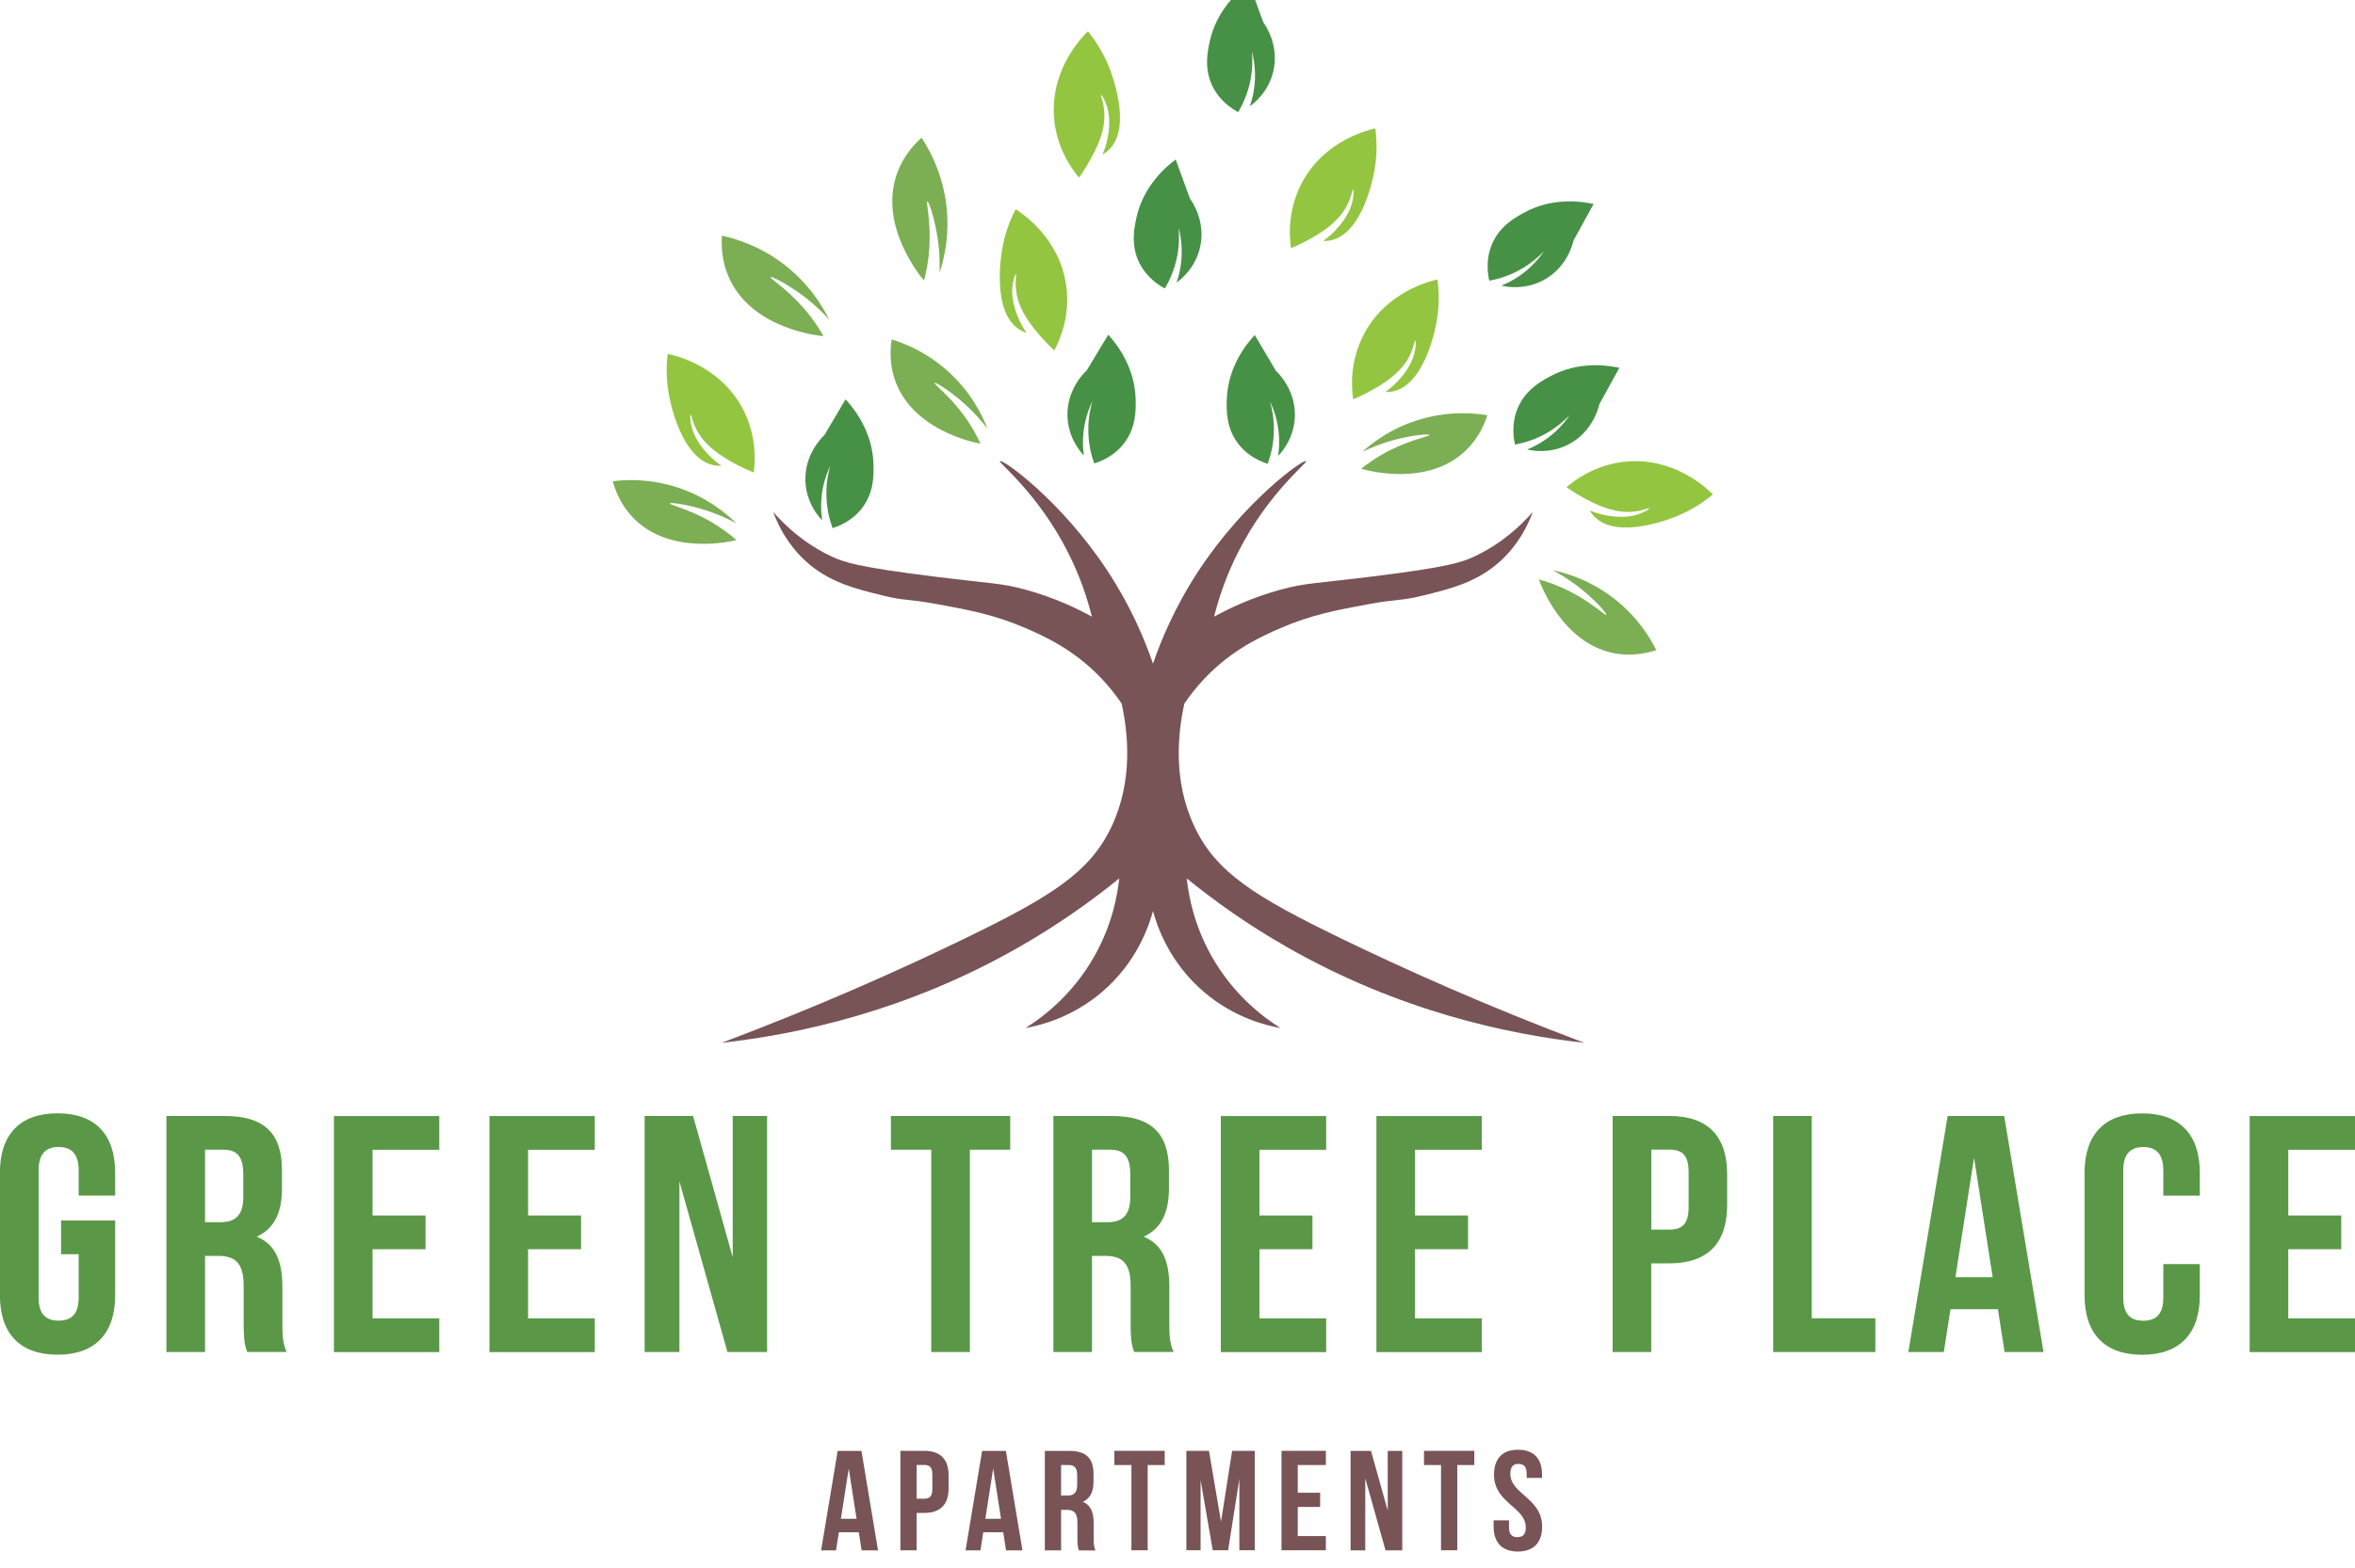 <?xml version="1.0" encoding="UTF-8"?>
<svg id="logos" xmlns="http://www.w3.org/2000/svg" viewBox="0 0 300 199.84">
  <defs>
    <style>
      .cls-1 {
        fill: #5a9848;
      }

      .cls-2 {
        fill: #479146;
      }

      .cls-3 {
        fill: #93c541;
      }

      .cls-4 {
        fill: #785456;
      }

      .cls-5 {
        fill: #7cae54;
      }
    </style>
  </defs>
  <g>
    <path class="cls-1" d="M7.78,155.52h6.89v9.54c0,4.81-2.5,7.56-7.34,7.56s-7.34-2.75-7.34-7.56v-15.64c0-4.81,2.5-7.56,7.34-7.56s7.34,2.75,7.34,7.56v2.92h-4.65v-3.22c0-2.15-.98-2.97-2.55-2.97s-2.55.82-2.55,2.97v16.24c0,2.15.98,2.92,2.55,2.92s2.55-.77,2.55-2.92v-5.54h-2.24v-4.3Z"/>
    <path class="cls-1" d="M31.49,172.28c-.27-.77-.45-1.25-.45-3.7v-4.73c0-2.79-.98-3.82-3.22-3.82h-1.7v12.25h-4.92v-30.08h7.43c5.1,0,7.29,2.28,7.29,6.92v2.36c0,3.09-1.03,5.11-3.22,6.1,2.46.99,3.27,3.27,3.27,6.4v4.64c0,1.46.04,2.54.54,3.65h-5.01ZM26.12,146.5v9.24h1.92c1.83,0,2.95-.77,2.95-3.18v-2.97c0-2.15-.76-3.09-2.5-3.09h-2.37Z"/>
    <path class="cls-1" d="M47.46,154.88h6.75v4.3h-6.75v8.81h8.5v4.3h-13.42v-30.08h13.42v4.3h-8.5v8.38Z"/>
    <path class="cls-1" d="M67.27,154.88h6.75v4.3h-6.75v8.81h8.5v4.3h-13.42v-30.08h13.42v4.3h-8.5v8.38Z"/>
    <path class="cls-1" d="M86.55,150.5v21.78h-4.43v-30.08h6.17l5.05,18v-18h4.38v30.08h-5.05l-6.13-21.78Z"/>
    <path class="cls-1" d="M113.48,142.2h15.21v4.3h-5.14v25.78h-4.92v-25.78h-5.14v-4.3Z"/>
    <path class="cls-1" d="M144.48,172.28c-.27-.77-.45-1.25-.45-3.7v-4.73c0-2.79-.98-3.82-3.22-3.82h-1.7v12.25h-4.92v-30.08h7.43c5.1,0,7.29,2.28,7.29,6.92v2.36c0,3.09-1.03,5.11-3.22,6.1,2.46.99,3.27,3.27,3.27,6.4v4.64c0,1.46.04,2.54.54,3.65h-5.01ZM139.11,146.5v9.24h1.92c1.83,0,2.95-.77,2.95-3.18v-2.97c0-2.15-.76-3.09-2.5-3.09h-2.37Z"/>
    <path class="cls-1" d="M160.44,154.88h6.75v4.3h-6.75v8.81h8.5v4.3h-13.42v-30.08h13.42v4.3h-8.5v8.38Z"/>
    <path class="cls-1" d="M180.26,154.88h6.75v4.3h-6.75v8.81h8.5v4.3h-13.42v-30.08h13.42v4.3h-8.5v8.38Z"/>
    <path class="cls-1" d="M220.02,149.64v3.91c0,4.81-2.42,7.43-7.34,7.43h-2.33v11.3h-4.92v-30.08h7.25c4.92,0,7.34,2.62,7.34,7.43ZM210.36,146.5v10.18h2.33c1.57,0,2.42-.69,2.42-2.84v-4.51c0-2.15-.85-2.84-2.42-2.84h-2.33Z"/>
    <path class="cls-1" d="M225.88,142.2h4.92v25.78h8.1v4.3h-13.02v-30.08Z"/>
    <path class="cls-1" d="M260.33,172.28h-4.97l-.85-5.46h-6.04l-.85,5.46h-4.52l5.01-30.08h7.2l5.01,30.08ZM249.1,162.74h4.74l-2.37-15.21-2.37,15.21Z"/>
    <path class="cls-1" d="M280.23,161.07v4c0,4.81-2.5,7.56-7.34,7.56s-7.34-2.75-7.34-7.56v-15.64c0-4.81,2.5-7.56,7.34-7.56s7.34,2.75,7.34,7.56v2.92h-4.65v-3.22c0-2.15-.98-2.97-2.55-2.97s-2.55.82-2.55,2.97v16.24c0,2.15.98,2.92,2.55,2.92s2.55-.77,2.55-2.92v-4.3h4.65Z"/>
    <path class="cls-1" d="M291.5,154.88h6.75v4.3h-6.75v8.81h8.5v4.3h-13.42v-30.08h13.42v4.3h-8.5v8.38Z"/>
  </g>
  <g>
    <path class="cls-4" d="M111.85,197.55h-2.09l-.36-2.3h-2.54l-.36,2.3h-1.9l2.11-12.67h3.03l2.11,12.67ZM107.12,193.53h2l-1-6.41-1,6.41Z"/>
    <path class="cls-4" d="M120.84,188v1.65c0,2.03-1.02,3.13-3.09,3.13h-.98v4.76h-2.07v-12.67h3.05c2.07,0,3.09,1.1,3.09,3.13ZM116.77,186.68v4.29h.98c.66,0,1.02-.29,1.02-1.2v-1.9c0-.91-.36-1.2-1.02-1.2h-.98Z"/>
    <path class="cls-4" d="M130.25,197.55h-2.09l-.36-2.3h-2.54l-.36,2.3h-1.9l2.11-12.67h3.03l2.11,12.67ZM125.52,193.53h2l-1-6.41-1,6.41Z"/>
    <path class="cls-4" d="M137.44,197.55c-.11-.33-.19-.53-.19-1.56v-1.99c0-1.18-.41-1.61-1.36-1.61h-.72v5.16h-2.07v-12.67h3.13c2.15,0,3.07.96,3.07,2.92v1c0,1.3-.43,2.15-1.36,2.57,1.04.42,1.38,1.38,1.38,2.7v1.95c0,.62.02,1.07.23,1.54h-2.11ZM135.17,186.68v3.89h.81c.77,0,1.24-.33,1.24-1.34v-1.25c0-.91-.32-1.3-1.06-1.3h-1Z"/>
    <path class="cls-4" d="M141.96,184.87h6.41v1.81h-2.17v10.86h-2.07v-10.86h-2.17v-1.81Z"/>
    <path class="cls-4" d="M155.55,193.87l1.41-9h2.88v12.67h-1.96v-9.09l-1.43,9.09h-1.96l-1.55-8.96v8.96h-1.81v-12.67h2.88l1.53,9Z"/>
    <path class="cls-4" d="M165.32,190.21h2.85v1.81h-2.85v3.71h3.58v1.81h-5.65v-12.67h5.65v1.81h-3.58v3.53Z"/>
    <path class="cls-4" d="M173.92,188.37v9.18h-1.87v-12.67h2.6l2.13,7.59v-7.59h1.85v12.67h-2.13l-2.58-9.18Z"/>
    <path class="cls-4" d="M181.4,184.87h6.41v1.81h-2.17v10.86h-2.07v-10.86h-2.17v-1.81Z"/>
    <path class="cls-4" d="M193.39,184.73c2.02,0,3.05,1.16,3.05,3.19v.4h-1.96v-.53c0-.91-.38-1.25-1.04-1.25s-1.04.34-1.04,1.25c0,2.61,4.05,3.1,4.05,6.72,0,2.03-1.06,3.19-3.09,3.19s-3.09-1.16-3.09-3.19v-.78h1.96v.91c0,.9.41,1.23,1.07,1.23s1.07-.33,1.07-1.23c0-2.61-4.05-3.1-4.05-6.72,0-2.03,1.04-3.19,3.05-3.19Z"/>
  </g>
  <path class="cls-3" d="M199.54,62.08c.57.4,3.48,2.38,6.07,2.94.41.09,1.02.22,1.83.21,1.57-.02,2.63-.56,2.67-.46.04.09-.79.61-1.84.89-.26.07-1.05.26-2.32.18-.79-.05-2.01-.21-3.43-.79.12.21.32.51.63.82,2.97,2.96,9.87.16,10.61-.16,1.12-.47,2.72-1.28,4.44-2.71-.62-.63-4.74-4.67-10.86-4.2-4.06.31-6.81,2.44-7.79,3.29Z"/>
  <path class="cls-3" d="M172.38,50.88c.64-.27,3.87-1.67,5.73-3.56.3-.3.73-.74,1.15-1.43.82-1.34.93-2.53,1.04-2.5.1.02.09.99-.24,2.03-.08.26-.34,1.03-1.09,2.06-.46.64-1.25,1.58-2.5,2.47.24,0,.6,0,1.03-.09,4.09-.93,5.41-8.26,5.54-9.05.2-1.2.37-2.99.08-5.2-.86.19-6.48,1.51-9.35,6.93-1.91,3.6-1.58,7.06-1.39,8.34Z"/>
  <path class="cls-3" d="M164.46,31.63c.64-.27,3.87-1.67,5.73-3.56.3-.3.73-.74,1.15-1.43.82-1.34.93-2.53,1.04-2.5.1.02.09.99-.24,2.03-.08.26-.34,1.03-1.09,2.06-.46.64-1.25,1.58-2.5,2.47.24,0,.6,0,1.03-.09,4.09-.93,5.41-8.26,5.54-9.05.2-1.2.37-2.99.08-5.2-.86.19-6.48,1.51-9.35,6.93-1.91,3.6-1.58,7.06-1.39,8.34Z"/>
  <path class="cls-3" d="M137.45,22.63c.4-.57,2.42-3.46,3.01-6.03.1-.41.23-1.01.23-1.83,0-1.57-.53-2.64-.43-2.68.09-.03.6.79.86,1.85.06.26.25,1.06.16,2.33-.06.79-.23,2.01-.83,3.42.21-.12.52-.32.83-.62,3-2.94.27-9.86-.03-10.61-.46-1.12-1.25-2.74-2.66-4.47-.63.61-4.72,4.68-4.33,10.81.26,4.07,2.36,6.83,3.19,7.83Z"/>
  <path class="cls-3" d="M134.32,44.67c-.51-.48-3.07-2.89-4.18-5.29-.18-.38-.44-.95-.6-1.74-.31-1.53-.02-2.69-.13-2.71-.1-.01-.42.9-.47,1.99-.01.27-.03,1.08.32,2.31.22.76.64,1.92,1.51,3.18-.23-.07-.57-.2-.94-.44-3.53-2.26-2.28-9.6-2.14-10.39.22-1.19.67-2.93,1.69-4.92.75.47,5.58,3.62,6.44,9.7.57,4.03-.91,7.17-1.53,8.32Z"/>
  <path class="cls-3" d="M96.02,60.21c-.65-.26-3.89-1.62-5.78-3.47-.3-.3-.74-.73-1.18-1.42-.84-1.32-.97-2.51-1.08-2.49-.1.02-.08.99.27,2.03.08.25.36,1.02,1.12,2.05.47.64,1.28,1.57,2.54,2.44-.24.01-.6.01-1.03-.08-4.11-.87-5.53-8.17-5.67-8.97-.22-1.19-.42-2.98-.16-5.2.86.17,6.5,1.41,9.46,6.79,1.96,3.57,1.68,7.03,1.51,8.32Z"/>
  <path class="cls-5" d="M93.81,66.69c-1.23-1.21-3.76-3.39-7.64-4.62-3.46-1.1-6.45-.96-8.11-.75.37,1.34,1.07,3.02,2.46,4.51,4.73,5.1,12.86,3.1,13.3,2.99-.77-.67-1.96-1.61-3.55-2.5-2.72-1.52-4.99-1.99-4.94-2.17.04-.17,2.02.1,4.06.71,1.92.57,3.43,1.29,4.43,1.84Z"/>
  <path class="cls-5" d="M125.78,54.59c-.62-1.61-2.05-4.63-5.09-7.34-2.71-2.42-5.49-3.51-7.1-4-.21,1.37-.26,3.19.4,5.12,2.24,6.59,10.47,8.09,10.92,8.16-.43-.92-1.13-2.27-2.22-3.73-1.86-2.5-3.74-3.85-3.63-4,.11-.14,1.8.92,3.41,2.3,1.52,1.31,2.6,2.58,3.3,3.49Z"/>
  <path class="cls-5" d="M119.69,34.76c.56-1.71,1.42-5.08.77-9.28-.58-3.75-2.1-6.46-3.06-7.93-1.08.96-2.32,2.4-3.07,4.39-2.56,6.79,3.07,13.45,3.38,13.81.27-1.03.6-2.57.69-4.47.16-3.25-.46-5.58-.27-5.62.18-.04.84,1.93,1.22,4.12.36,2.06.38,3.8.34,4.99Z"/>
  <path class="cls-5" d="M105.63,40.74c-.79-1.61-2.54-4.63-5.93-7.18-3.03-2.27-6.02-3.16-7.73-3.53-.1,1.45.01,3.34.87,5.29,2.91,6.65,11.59,7.48,12.07,7.51-.53-.92-1.37-2.26-2.63-3.68-2.15-2.43-4.23-3.67-4.12-3.84.1-.15,1.95.8,3.75,2.09,1.7,1.22,2.93,2.45,3.73,3.34Z"/>
  <path class="cls-5" d="M173.5,57.61c1.28-1.16,3.9-3.23,7.83-4.29,3.51-.95,6.48-.68,8.14-.41-.42,1.32-1.2,2.97-2.65,4.4-4.95,4.89-12.98,2.55-13.42,2.42.8-.64,2.02-1.53,3.65-2.35,2.78-1.4,5.07-1.77,5.03-1.96-.04-.17-2.02.02-4.08.53-1.95.49-3.48,1.15-4.51,1.65Z"/>
  <path class="cls-5" d="M197.82,72.66c1.69.36,4.9,1.27,8.07,3.83,2.83,2.28,4.35,4.85,5.1,6.35-1.32.43-3.11.77-5.12.44-6.86-1.14-9.68-9.02-9.83-9.45.98.27,2.42.74,4.04,1.58,2.77,1.43,4.41,3.07,4.54,2.93.12-.13-1.2-1.63-2.83-2.99-1.54-1.29-2.97-2.15-3.98-2.69Z"/>
  <path class="cls-2" d="M138.06,58.03c-.43-.46-2-2.25-2.08-5-.1-3.37,2.11-5.52,2.47-5.85.91-1.51,1.82-3.02,2.73-4.53.96,1.05,3.39,4.02,3.49,8.23.03,1.33.08,3.61-1.51,5.65-1.28,1.64-2.98,2.28-3.77,2.52-.36-.99-.77-2.53-.75-4.43.01-1.43.26-2.62.52-3.49-.33.67-.66,1.53-.9,2.55-.41,1.78-.33,3.32-.19,4.36Z"/>
  <path class="cls-2" d="M149.88,36.01c.51-.37,2.39-1.82,3-4.51.74-3.29-1.02-5.82-1.3-6.21-.6-1.66-1.21-3.31-1.81-4.97-1.14.85-4.1,3.3-5,7.41-.28,1.3-.77,3.53.4,5.83.95,1.85,2.49,2.81,3.22,3.2.54-.91,1.24-2.34,1.59-4.21.26-1.4.24-2.62.16-3.53.19.72.36,1.63.39,2.67.06,1.83-.31,3.33-.65,4.32Z"/>
  <path class="cls-2" d="M159.22,13.54c.51-.37,2.39-1.82,3-4.51.74-3.29-1.02-5.82-1.3-6.21-.6-1.66-1.21-3.31-1.81-4.97-1.14.85-4.1,3.3-5,7.41-.28,1.3-.77,3.53.4,5.83.95,1.85,2.49,2.81,3.22,3.2.54-.91,1.24-2.34,1.59-4.21.26-1.4.24-2.62.16-3.53.19.72.36,1.63.39,2.67.06,1.83-.31,3.33-.65,4.32Z"/>
  <path class="cls-2" d="M191.27,36.4c.61.14,2.95.6,5.37-.71,2.97-1.6,3.71-4.6,3.82-5.07.85-1.54,1.7-3.09,2.55-4.63-1.39-.3-5.18-.92-8.87,1.11-1.16.64-3.17,1.74-4.13,4.14-.77,1.93-.48,3.72-.29,4.53,1.04-.19,2.58-.6,4.21-1.57,1.23-.73,2.14-1.54,2.76-2.2-.42.62-.99,1.34-1.75,2.05-1.34,1.25-2.71,1.95-3.68,2.35Z"/>
  <path class="cls-2" d="M194.55,57.28c.61.14,2.95.6,5.37-.71,2.97-1.6,3.71-4.6,3.82-5.07.85-1.54,1.7-3.09,2.55-4.63-1.39-.3-5.18-.92-8.87,1.11-1.16.64-3.17,1.74-4.13,4.14-.77,1.93-.48,3.72-.29,4.53,1.04-.19,2.58-.6,4.21-1.57,1.23-.73,2.14-1.54,2.76-2.2-.42.62-.99,1.34-1.75,2.05-1.34,1.25-2.71,1.95-3.68,2.35Z"/>
  <path class="cls-2" d="M162.83,58.09c.43-.45,2.02-2.23,2.12-4.98.13-3.37-2.07-5.54-2.42-5.87-.9-1.52-1.79-3.03-2.69-4.55-.97,1.04-3.43,3.99-3.56,8.2-.04,1.33-.11,3.61,1.46,5.66,1.27,1.65,2.96,2.3,3.75,2.55.36-.99.79-2.52.79-4.43,0-1.43-.24-2.62-.49-3.5.32.68.65,1.53.88,2.55.39,1.79.3,3.33.15,4.37Z"/>
  <path class="cls-2" d="M104.72,66.29c-.43-.45-2.02-2.23-2.12-4.98-.13-3.37,2.07-5.54,2.42-5.87.9-1.52,1.79-3.03,2.69-4.55.97,1.04,3.43,3.99,3.56,8.2.04,1.33.11,3.61-1.46,5.66-1.27,1.65-2.96,2.3-3.75,2.55-.36-.99-.79-2.52-.79-4.43,0-1.43.24-2.62.49-3.5-.32.68-.65,1.53-.88,2.55-.39,1.79-.3,3.33-.15,4.37Z"/>
  <path class="cls-4" d="M201.83,132.88c-12.3-4.63-22.63-9.26-30.8-13.21-11.15-5.4-16.11-8.48-18.87-14.34-2.77-5.86-2.11-11.89-1.29-15.67.57-.84,1.41-1.98,2.57-3.2,3.51-3.7,7.26-5.37,9.67-6.42,3.91-1.7,7.2-2.31,11.04-3.02,4.16-.77,4.15-.4,7.12-1.13,3.56-.88,6.94-1.71,9.9-4.43,1.11-1.02,2.88-2.96,4.09-6.22-1.52,1.73-4.01,4.1-7.62,5.75-1.43.65-3.22,1.28-12.67,2.45-7.45.93-8.71.83-11.86,1.7-3.76,1.03-6.65,2.45-8.45,3.44.54-2.16,1.47-5.1,3.13-8.35,3.8-7.44,8.8-11.27,8.59-11.47-.32-.32-7.77,5-13.65,13.9-3.02,4.58-4.8,8.85-5.85,11.91h0c-1.05-3.07-2.83-7.34-5.85-11.91-5.88-8.91-13.33-14.22-13.65-13.9-.21.21,4.79,4.03,8.59,11.47,1.66,3.24,2.59,6.19,3.13,8.35-1.8-1-4.69-2.41-8.45-3.44-3.15-.86-4.41-.77-11.86-1.7-9.45-1.18-11.24-1.8-12.67-2.45-3.62-1.65-6.1-4.02-7.62-5.75,1.21,3.26,2.98,5.2,4.09,6.22,2.96,2.72,6.34,3.56,9.9,4.43,2.97.73,2.97.36,7.12,1.13,3.84.71,7.13,1.32,11.04,3.02,2.41,1.04,6.17,2.72,9.67,6.42,1.16,1.22,2,2.36,2.57,3.2.82,3.78,1.47,9.81-1.29,15.67-2.77,5.86-7.72,8.94-18.87,14.34-8.16,3.95-18.49,8.58-30.8,13.21,9.75-1.09,23.58-4.01,37.92-12.22,4.9-2.8,9.13-5.81,12.73-8.73-.24,2.24-.92,5.9-3.11,9.81-2.86,5.12-6.78,7.97-8.82,9.25,1.87-.33,5.86-1.31,9.67-4.53,4.55-3.85,6.07-8.58,6.56-10.38h0c.48,1.8,2.01,6.53,6.56,10.38,3.81,3.22,7.8,4.2,9.67,4.53-2.04-1.28-5.96-4.13-8.82-9.25-2.19-3.92-2.87-7.57-3.11-9.81,3.6,2.93,7.83,5.93,12.73,8.73,14.34,8.2,28.17,11.13,37.92,12.22Z"/>
</svg>